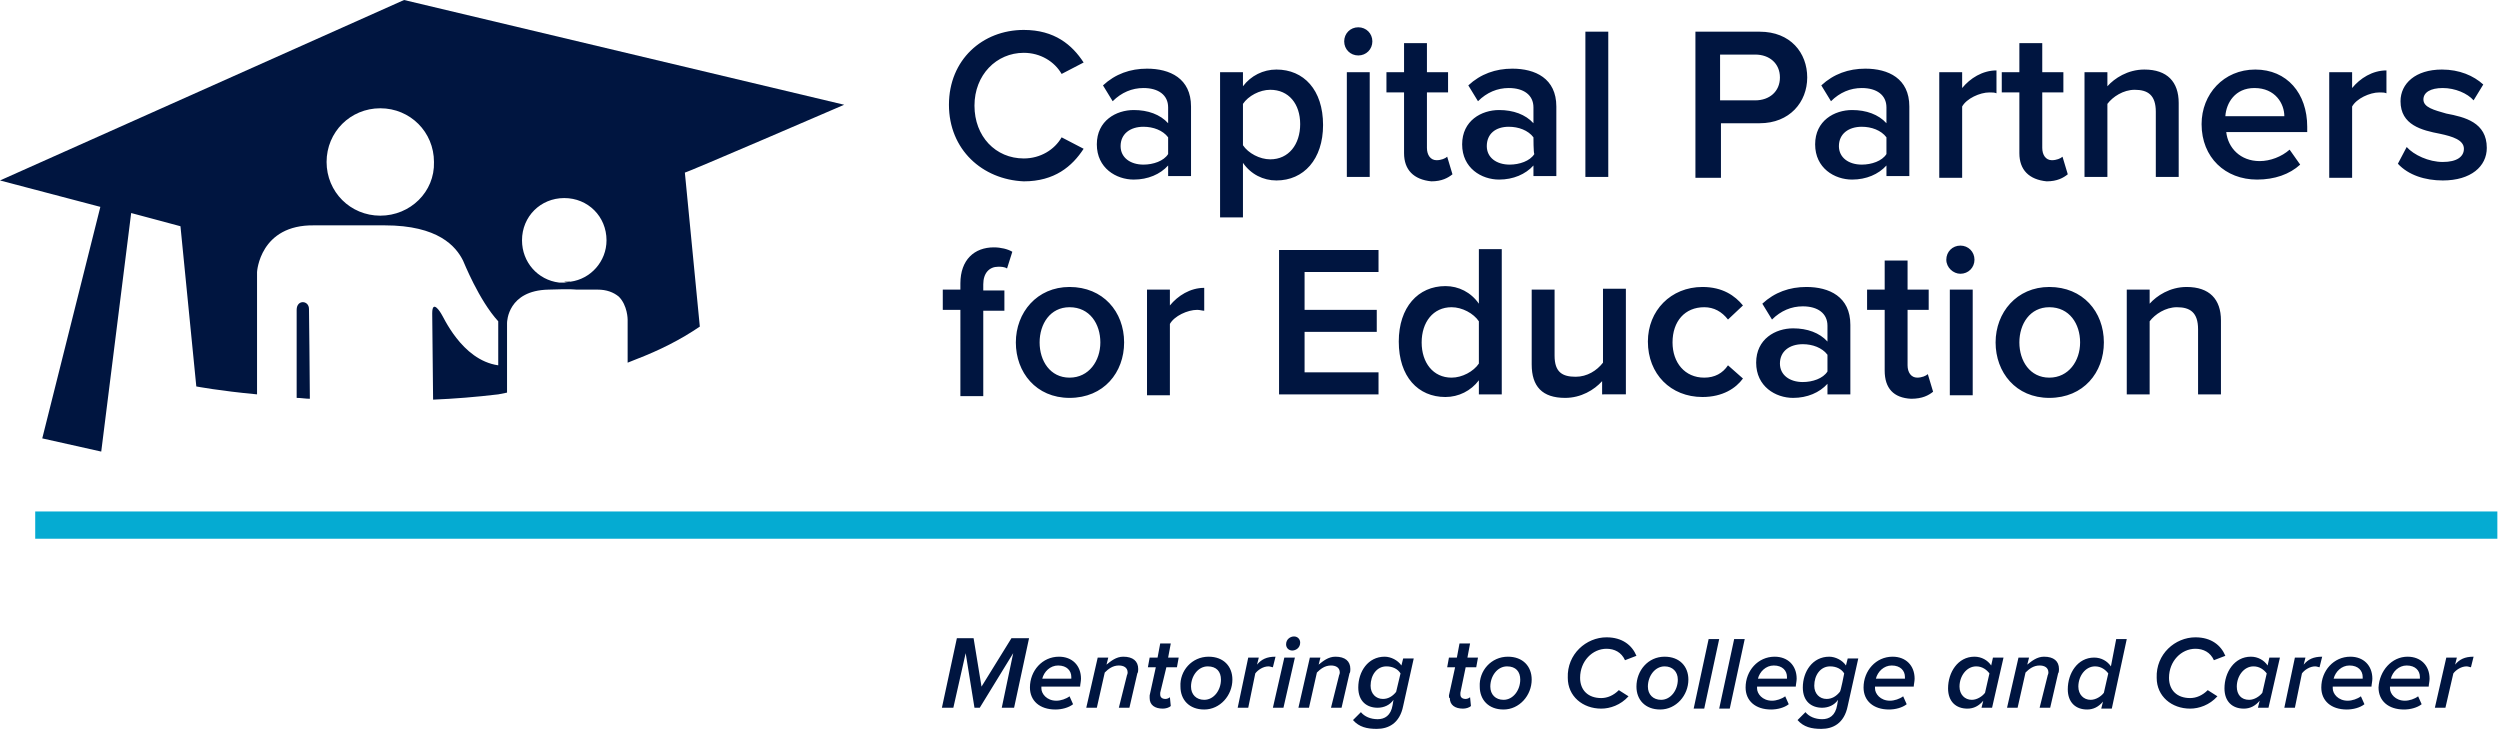 <?xml version="1.0" encoding="utf-8"?>
<!-- Generator: Adobe Illustrator 24.1.0, SVG Export Plug-In . SVG Version: 6.00 Build 0)  -->
<svg version="1.1" id="Layer_1" xmlns="http://www.w3.org/2000/svg" xmlns:xlink="http://www.w3.org/1999/xlink" x="0px" y="0px"
	 viewBox="0 0 284 83" style="enable-background:new 0 0 284 83;" xml:space="preserve">
<style type="text/css">
	.st0{fill-rule:evenodd;clip-rule:evenodd;fill:#111A20;}
	.st1{fill-rule:evenodd;clip-rule:evenodd;fill:#001540;}
	.st2{fill-rule:evenodd;clip-rule:evenodd;fill:#05ABD2;}
</style>
<path class="st0" d="M64.8,32c-0.3,0-0.7,0-1.3,0c0.2,0,0.4,0,0.6,0C64.3,32.1,64.5,32.1,64.8,32"/>
<g>
	<path class="st1" d="M107.8,11.9c0-5.1,3.8-8.5,8.5-8.5c3.5,0,5.5,1.7,6.8,3.7l-2.5,1.3c-0.8-1.4-2.4-2.4-4.3-2.4
		c-3.1,0-5.6,2.5-5.6,6c0,3.5,2.4,6,5.6,6c1.9,0,3.5-1,4.3-2.4l2.5,1.3c-1.3,2-3.3,3.7-6.8,3.7C111.6,20.4,107.8,17,107.8,11.9
		 M132.7,15.6c-0.6-0.8-1.7-1.2-2.8-1.2c-1.5,0-2.6,0.8-2.6,2.2c0,1.3,1.1,2.1,2.6,2.1c1.1,0,2.3-0.4,2.8-1.2L132.7,15.6L132.7,15.6
		z M132.7,18.8c-0.9,1-2.3,1.6-3.9,1.6c-2,0-4.2-1.3-4.2-4c0-2.7,2.2-3.9,4.2-3.9c1.6,0,3,0.5,3.9,1.5v-1.8c0-1.4-1.1-2.2-2.8-2.2
		c-1.3,0-2.5,0.5-3.5,1.5l-1.1-1.8c1.4-1.3,3.1-1.9,5-1.9c2.6,0,5,1.1,5,4.3v7.9h-2.6L132.7,18.8L132.7,18.8z M144.3,10.2
		c-1.2,0-2.5,0.7-3.1,1.6v4.7c0.6,0.9,1.9,1.6,3.1,1.6c2.1,0,3.4-1.7,3.4-4C147.7,11.8,146.4,10.2,144.3,10.2z M138.6,24.7V8.2h2.6
		v1.6c0.9-1.2,2.3-1.9,3.8-1.9c3.1,0,5.3,2.3,5.3,6.3c0,3.9-2.2,6.3-5.3,6.3c-1.5,0-2.9-0.7-3.8-2v6.2H138.6z M153,20.1h2.6V8.2H153
		V20.1L153,20.1z M152.7,4.7c0-0.9,0.7-1.6,1.6-1.6c0.9,0,1.6,0.7,1.6,1.6c0,0.9-0.7,1.6-1.6,1.6C153.4,6.3,152.7,5.6,152.7,4.7z
		 M159.5,17.4v-6.9h-2V8.2h2V4.9h2.6v3.3h2.4v2.3h-2.4v6.3c0,0.8,0.4,1.4,1.1,1.4c0.5,0,1-0.2,1.2-0.4l0.6,2
		c-0.5,0.4-1.2,0.8-2.4,0.8C160.6,20.4,159.5,19.3,159.5,17.4 M174.2,15.6c-0.6-0.8-1.7-1.2-2.8-1.2c-1.5,0-2.5,0.8-2.5,2.2
		c0,1.3,1.1,2.1,2.6,2.1c1.1,0,2.3-0.4,2.8-1.2C174.2,17.4,174.2,15.6,174.2,15.6z M174.2,18.8c-0.9,1-2.3,1.6-3.9,1.6
		c-2,0-4.2-1.3-4.2-4c0-2.7,2.2-3.9,4.2-3.9c1.6,0,3,0.5,3.9,1.5v-1.8c0-1.4-1.1-2.2-2.8-2.2c-1.3,0-2.5,0.5-3.5,1.5l-1.1-1.8
		c1.4-1.3,3.1-1.9,5-1.9c2.6,0,5,1.1,5,4.3v7.9h-2.6L174.2,18.8L174.2,18.8z M180.1,20.1h2.6V3.6h-2.6V20.1z M199.4,6.2h-4v5.2h4
		c1.6,0,2.8-1,2.8-2.6C202.2,7.2,201,6.2,199.4,6.2z M192.6,3.6h7.3c3.5,0,5.4,2.4,5.4,5.2s-2,5.2-5.4,5.2h-4.4v6.2h-2.9V3.6
		L192.6,3.6z M214.3,15.6c-0.6-0.8-1.7-1.2-2.8-1.2c-1.5,0-2.6,0.8-2.6,2.2c0,1.3,1.1,2.1,2.6,2.1c1.1,0,2.3-0.4,2.8-1.2
		C214.3,17.4,214.3,15.6,214.3,15.6z M214.3,18.8c-0.9,1-2.3,1.6-3.9,1.6c-2,0-4.2-1.3-4.2-4c0-2.7,2.2-3.9,4.2-3.9
		c1.6,0,3,0.5,3.9,1.5v-1.8c0-1.4-1.1-2.2-2.8-2.2c-1.3,0-2.5,0.5-3.5,1.5l-1.1-1.8c1.4-1.3,3.1-1.9,5-1.9c2.6,0,5,1.1,5,4.3v7.9
		h-2.6L214.3,18.8L214.3,18.8z M220.3,8.2h2.6v1.8c0.9-1.1,2.3-2,3.9-2v2.6c-0.2-0.1-0.5-0.1-0.8-0.1c-1.1,0-2.6,0.7-3.1,1.6v8.1
		h-2.6V8.2 M229.4,17.4v-6.9h-2V8.2h2V4.9h2.6v3.3h2.4v2.3H232v6.3c0,0.8,0.4,1.4,1.1,1.4c0.5,0,1-0.2,1.2-0.4l0.6,2
		c-0.5,0.4-1.2,0.8-2.4,0.8C230.5,20.4,229.4,19.3,229.4,17.4 M244.9,12.7c0-1.9-0.9-2.5-2.4-2.5c-1.3,0-2.5,0.8-3.1,1.6v8.3h-2.6
		V8.2h2.6v1.6c0.8-0.9,2.3-1.9,4.2-1.9c2.6,0,3.9,1.4,3.9,3.8v8.4h-2.6V12.7 M252.8,13.2h6.7c0-1.4-1-3.2-3.4-3.2
		C253.9,10,252.9,11.7,252.8,13.2L252.8,13.2z M256.2,7.9c3.6,0,5.9,2.7,5.9,6.5V15h-9.2c0.2,1.8,1.6,3.3,3.8,3.3
		c1.2,0,2.5-0.5,3.4-1.3l1.2,1.7c-1.2,1.1-2.9,1.7-4.9,1.7c-3.6,0-6.3-2.5-6.3-6.3C250.1,10.7,252.6,7.9,256.2,7.9z M264.6,8.2h2.6
		v1.8c0.9-1.1,2.3-2,3.9-2v2.6c-0.2-0.1-0.5-0.1-0.8-0.1c-1.1,0-2.6,0.7-3.1,1.6v8.1h-2.6L264.6,8.2 M273.4,16.7
		c0.8,0.9,2.5,1.7,4.1,1.7c1.6,0,2.4-0.6,2.4-1.5c0-1-1.3-1.4-2.7-1.7c-2.1-0.4-4.5-1-4.5-3.7c0-2,1.7-3.6,4.7-3.6
		c2,0,3.6,0.7,4.7,1.7l-1.1,1.8c-0.7-0.8-2.1-1.4-3.5-1.4c-1.4,0-2.2,0.5-2.2,1.3c0,0.9,1.2,1.2,2.6,1.6c2.1,0.4,4.6,1,4.6,3.9
		c0,2.1-1.8,3.7-5,3.7c-2,0-3.9-0.6-5.1-1.9L273.4,16.7 M109.1,35.2h-2v-2.3h2v-0.7c0-2.7,1.6-4.1,3.8-4.1c0.8,0,1.6,0.2,2.1,0.5
		l-0.6,1.9c-0.3-0.2-0.7-0.2-1-0.2c-1,0-1.7,0.7-1.7,2v0.7h2.4v2.3h-2.4v9.7h-2.6L109.1,35.2 M125,38.9c0-2.1-1.2-4-3.5-4
		c-2.2,0-3.4,1.9-3.4,4c0,2.1,1.2,4,3.4,4C123.7,42.9,125,41,125,38.9L125,38.9z M115.4,38.9c0-3.4,2.4-6.3,6.1-6.3
		c3.8,0,6.2,2.8,6.2,6.3c0,3.4-2.3,6.3-6.2,6.3C117.7,45.2,115.4,42.3,115.4,38.9z M130.3,32.9h2.6v1.8c0.9-1.1,2.3-2,3.9-2v2.6
		c-0.2,0-0.5-0.1-0.8-0.1c-1.1,0-2.6,0.7-3.1,1.6v8.1h-2.6V32.9 M145.3,28.4h11.3v2.5h-8.4v4.3h8.2v2.5h-8.2v4.6h8.4v2.5h-11.3V28.4
		 M168,36.5c-0.6-0.9-1.9-1.6-3.1-1.6c-2.1,0-3.4,1.7-3.4,4c0,2.3,1.3,4,3.4,4c1.2,0,2.5-0.7,3.1-1.6L168,36.5L168,36.5z M168,43.2
		c-0.9,1.2-2.3,1.9-3.8,1.9c-3.1,0-5.3-2.3-5.3-6.3c0-3.9,2.2-6.3,5.3-6.3c1.5,0,2.9,0.7,3.8,2v-6.2h2.6v16.5H168L168,43.2L168,43.2
		z M182,43.3c-0.9,1-2.4,1.9-4.2,1.9c-2.6,0-3.8-1.3-3.8-3.8v-8.5h2.6v7.5c0,1.9,0.9,2.4,2.4,2.4c1.3,0,2.4-0.7,3.1-1.6v-8.4h2.6v12
		H182L182,43.3 M193.4,32.6c2.3,0,3.7,1,4.6,2.1l-1.7,1.6c-0.7-0.9-1.6-1.4-2.7-1.4c-2.2,0-3.6,1.6-3.6,4c0,2.3,1.4,4,3.6,4
		c1.2,0,2.1-0.5,2.7-1.4L198,43c-0.8,1.1-2.3,2.1-4.6,2.1c-3.6,0-6.2-2.6-6.2-6.3C187.2,35.3,189.8,32.6,193.4,32.6 M207.6,40.3
		c-0.6-0.8-1.7-1.2-2.8-1.2c-1.5,0-2.6,0.8-2.6,2.2c0,1.3,1.1,2.1,2.6,2.1c1.1,0,2.3-0.4,2.8-1.2V40.3z M207.6,43.6
		c-0.9,1-2.3,1.6-3.9,1.6c-2,0-4.2-1.3-4.2-4c0-2.7,2.2-3.9,4.2-3.9c1.6,0,3,0.5,3.9,1.5v-1.8c0-1.4-1.1-2.2-2.8-2.2
		c-1.3,0-2.5,0.5-3.5,1.5l-1.1-1.8c1.4-1.3,3.1-1.9,5-1.9c2.6,0,5,1.1,5,4.3v7.9h-2.6L207.6,43.6L207.6,43.6z M214.1,42.1v-6.9h-2
		v-2.3h2v-3.3h2.6v3.3h2.4v2.3h-2.4v6.3c0,0.8,0.4,1.4,1.1,1.4c0.5,0,1-0.2,1.2-0.4l0.6,2c-0.5,0.4-1.2,0.8-2.5,0.8
		C215.1,45.2,214.1,44.1,214.1,42.1 M221.5,44.9h2.6V32.9h-2.6V44.9z M221.1,29.5c0-0.9,0.7-1.6,1.6-1.6c0.9,0,1.6,0.7,1.6,1.6
		s-0.7,1.6-1.6,1.6C221.9,31.1,221.1,30.4,221.1,29.5z M236.3,38.9c0-2.1-1.2-4-3.5-4c-2.2,0-3.4,1.9-3.4,4c0,2.1,1.2,4,3.4,4
		C235,42.9,236.3,41,236.3,38.9z M226.7,38.9c0-3.4,2.4-6.3,6.1-6.3c3.8,0,6.2,2.8,6.2,6.3c0,3.4-2.3,6.3-6.2,6.3
		C229,45.2,226.7,42.3,226.7,38.9z M249.7,37.4c0-1.9-0.9-2.5-2.4-2.5c-1.3,0-2.5,0.8-3.1,1.6v8.3h-2.6V32.9h2.6v1.6
		c0.8-0.9,2.3-1.9,4.2-1.9c2.6,0,3.9,1.4,3.9,3.8v8.4h-2.6L249.7,37.4 M115.1,74.2l-3.8,6.2h-0.6l-1-6.2l-1.4,6.2H107l1.7-7.9h1.9
		l0.9,5.5l3.4-5.5h2l-1.7,7.9h-1.4L115.1,74.2 M121.7,76.9c0-0.7-0.5-1.3-1.5-1.3c-0.9,0-1.6,0.7-1.8,1.5h3.3
		C121.7,77.1,121.7,77,121.7,76.9z M120.3,74.6c1.5,0,2.5,1,2.5,2.5c0,0.3-0.1,0.7-0.1,0.9h-4.4l0,0.2c0,0.6,0.6,1.4,1.7,1.4
		c0.5,0,1.1-0.2,1.5-0.5l0.4,0.9c-0.5,0.4-1.3,0.6-2,0.6c-1.8,0-2.9-1-2.9-2.5C117,76.2,118.4,74.6,120.3,74.6z M128,76.8
		c0-0.1,0.1-0.2,0.1-0.4c0-0.6-0.5-0.8-1-0.8c-0.7,0-1.2,0.4-1.6,0.8l-0.9,4h-1.2l1.3-5.7h1.2l-0.2,0.8c0.5-0.4,1.1-0.9,1.9-0.9
		c1.1,0,1.7,0.5,1.7,1.4c0,0.1,0,0.4-0.1,0.5l-0.9,3.9h-1.2L128,76.8 M130.6,79l0.7-3.2h-0.9l0.2-1.1h0.9l0.3-1.6h1.2l-0.3,1.6h1.2
		l-0.2,1.1h-1.2l-0.7,2.9c0,0.1,0,0.1,0,0.2c0,0.3,0.2,0.5,0.6,0.5c0.2,0,0.4-0.1,0.5-0.2l0.1,1c-0.2,0.2-0.6,0.3-0.9,0.3
		c-0.9,0-1.5-0.4-1.5-1.2C130.6,79.3,130.6,79.2,130.6,79 M137.2,75.7c-1.1,0-1.9,1.1-1.9,2.3c0,0.9,0.6,1.5,1.5,1.5
		c1.1,0,1.9-1.1,1.9-2.3C138.7,76.3,138.2,75.7,137.2,75.7z M137.3,74.6c1.7,0,2.7,1.1,2.7,2.6c0,1.8-1.4,3.4-3.2,3.4
		c-1.7,0-2.7-1.1-2.7-2.6C134,76.2,135.4,74.6,137.3,74.6L137.3,74.6z M141.8,74.7h1.2l-0.2,0.8c0.5-0.6,1.1-0.9,2.1-0.9l-0.3,1.2
		c-0.1,0-0.3-0.1-0.5-0.1c-0.6,0-1.2,0.4-1.5,0.8l-0.8,3.9h-1.2L141.8,74.7 M147,72.3c0.4,0,0.7,0.3,0.7,0.7c0,0.6-0.5,0.9-0.9,0.9
		c-0.4,0-0.7-0.3-0.7-0.7C146.1,72.6,146.6,72.3,147,72.3z M145.9,74.7h1.2l-1.3,5.7h-1.2L145.9,74.7z M152.1,76.8
		c0-0.1,0.1-0.2,0.1-0.4c0-0.6-0.5-0.8-1-0.8c-0.7,0-1.2,0.4-1.6,0.8l-0.9,4h-1.2l1.3-5.7h1.2l-0.2,0.8c0.5-0.4,1.1-0.9,1.9-0.9
		c1.1,0,1.7,0.5,1.7,1.4c0,0.1,0,0.4-0.1,0.5l-0.9,3.9h-1.2L152.1,76.8 M159.1,76.5c-0.3-0.5-0.9-0.8-1.6-0.8c-1.1,0-1.8,1-1.8,2.2
		c0,0.9,0.6,1.5,1.4,1.5c0.6,0,1.1-0.3,1.5-0.8C158.6,78.6,159.1,76.5,159.1,76.5z M154.6,80.9c0.4,0.5,1.1,0.8,1.9,0.8
		c0.8,0,1.5-0.4,1.7-1.6l0.1-0.6c-0.4,0.6-1.1,0.9-1.8,0.9c-1.2,0-2.2-0.7-2.2-2.3c0-1.8,1.1-3.5,3-3.5c0.7,0,1.5,0.4,1.9,1l0.2-0.8
		h1.2l-1.2,5.4c-0.4,2-1.7,2.6-3,2.6c-1.1,0-2-0.2-2.7-1L154.6,80.9L154.6,80.9z M164.6,79l0.7-3.2h-0.9l0.2-1.1h0.9l0.3-1.6h1.2
		l-0.3,1.6h1.2l-0.2,1.1h-1.2l-0.6,2.9c0,0.1,0,0.1,0,0.2c0,0.3,0.2,0.5,0.6,0.5c0.2,0,0.4-0.1,0.5-0.2l0.1,1
		c-0.2,0.2-0.6,0.3-0.9,0.3c-0.9,0-1.5-0.4-1.5-1.2C164.6,79.3,164.6,79.2,164.6,79 M171.2,75.7c-1.1,0-1.9,1.1-1.9,2.3
		c0,0.9,0.6,1.5,1.5,1.5c1.1,0,1.9-1.1,1.9-2.3C172.7,76.3,172.2,75.7,171.2,75.7L171.2,75.7z M171.3,74.6c1.7,0,2.7,1.1,2.7,2.6
		c0,1.8-1.4,3.4-3.2,3.4c-1.7,0-2.7-1.1-2.7-2.6C168,76.2,169.4,74.6,171.3,74.6L171.3,74.6z M182.5,72.4c1.8,0,2.9,0.9,3.4,2.1
		l-1.3,0.5c-0.4-0.9-1.2-1.3-2.1-1.3c-1.6,0-3,1.4-3,3.3c0,1.4,0.9,2.3,2.4,2.3c0.7,0,1.4-0.3,2-0.9l1.1,0.7c-0.9,1-2.1,1.4-3.1,1.4
		c-2.1,0-3.8-1.4-3.8-3.5C178,74.3,180.2,72.4,182.5,72.4 M189.1,75.7c-1.1,0-1.9,1.1-1.9,2.3c0,0.9,0.6,1.5,1.5,1.5
		c1.1,0,1.9-1.1,1.9-2.3C190.6,76.3,190,75.7,189.1,75.7z M189.1,74.6c1.7,0,2.7,1.1,2.7,2.6c0,1.8-1.4,3.4-3.2,3.4
		c-1.7,0-2.7-1.1-2.7-2.6C185.9,76.2,187.2,74.6,189.1,74.6L189.1,74.6z M194.1,72.6h1.2l-1.7,7.9h-1.2L194.1,72.6 M197,72.6h1.2
		l-1.7,7.9h-1.2L197,72.6 M203,76.9c0-0.7-0.5-1.3-1.5-1.3c-0.9,0-1.6,0.7-1.8,1.5h3.3C203,77.1,203,77,203,76.9z M201.6,74.6
		c1.5,0,2.5,1,2.5,2.5c0,0.3-0.1,0.7-0.1,0.9h-4.4l0,0.2c0,0.6,0.6,1.4,1.7,1.4c0.5,0,1.1-0.2,1.5-0.5l0.4,0.9
		c-0.5,0.4-1.3,0.6-2,0.6c-1.8,0-2.9-1-2.9-2.5C198.3,76.2,199.7,74.6,201.6,74.6z M209.5,76.5c-0.3-0.5-0.9-0.8-1.6-0.8
		c-1.1,0-1.8,1-1.8,2.2c0,0.9,0.6,1.5,1.4,1.5c0.6,0,1.1-0.3,1.5-0.8C209.1,78.6,209.5,76.5,209.5,76.5z M205.1,80.9
		c0.4,0.5,1.1,0.8,1.9,0.8c0.8,0,1.5-0.4,1.7-1.6l0.1-0.6c-0.4,0.6-1.1,0.9-1.8,0.9c-1.2,0-2.2-0.7-2.2-2.3c0-1.8,1.1-3.5,3-3.5
		c0.7,0,1.5,0.4,1.9,1l0.2-0.8h1.2l-1.2,5.4c-0.4,2-1.7,2.6-3,2.6c-1.1,0-2-0.2-2.7-1L205.1,80.9L205.1,80.9z M216.4,76.9
		c0-0.7-0.5-1.3-1.5-1.3c-0.9,0-1.6,0.7-1.8,1.5h3.3C216.4,77.1,216.4,77,216.4,76.9z M215,74.6c1.5,0,2.5,1,2.5,2.5
		c0,0.3-0.1,0.7-0.1,0.9H213l0,0.2c0,0.6,0.6,1.4,1.7,1.4c0.5,0,1.1-0.2,1.5-0.5l0.4,0.9c-0.5,0.4-1.3,0.6-2,0.6
		c-1.8,0-2.9-1-2.9-2.5C211.7,76.2,213.1,74.6,215,74.6L215,74.6z M224,79.5c0.6,0,1.2-0.4,1.5-0.8l0.5-2.2
		c-0.3-0.4-0.8-0.8-1.5-0.8c-1.1,0-1.9,1.1-1.9,2.3C222.6,78.9,223.2,79.5,224,79.5L224,79.5z M226.4,74.7h1.2l-1.3,5.7h-1.2
		l0.2-0.8c-0.5,0.6-1.1,0.9-1.8,0.9c-1.3,0-2.2-0.8-2.2-2.3c0-1.8,1.1-3.6,3-3.6c0.8,0,1.5,0.4,1.9,1L226.4,74.7L226.4,74.7z
		 M232.6,76.8c0-0.1,0.1-0.2,0.1-0.4c0-0.6-0.5-0.8-1-0.8c-0.7,0-1.2,0.4-1.6,0.8l-0.9,4h-1.2l1.3-5.7h1.2l-0.2,0.8
		c0.5-0.4,1.1-0.9,1.9-0.9c1.1,0,1.7,0.5,1.7,1.4c0,0.1,0,0.4-0.1,0.5l-0.9,3.9h-1.2L232.6,76.8 M237.5,79.5c0.6,0,1.2-0.4,1.5-0.8
		l0.5-2.2c-0.3-0.4-0.8-0.8-1.5-0.8c-1.1,0-1.9,1.1-1.9,2.3C236.1,78.9,236.7,79.5,237.5,79.5z M240.4,72.6h1.2l-1.7,7.9h-1.2
		l0.2-0.8c-0.5,0.6-1.1,0.9-1.8,0.9c-1.3,0-2.2-0.8-2.2-2.3c0-1.8,1.1-3.6,3-3.6c0.8,0,1.5,0.4,1.9,1L240.4,72.6L240.4,72.6z
		 M249.4,72.4c1.8,0,2.9,0.9,3.4,2.1l-1.3,0.5c-0.4-0.9-1.2-1.3-2.1-1.3c-1.6,0-3,1.4-3,3.3c0,1.4,0.9,2.3,2.4,2.3
		c0.7,0,1.4-0.3,2-0.9l1.1,0.7c-0.9,1-2.1,1.4-3.1,1.4c-2.1,0-3.8-1.4-3.8-3.5C244.9,74.3,247.1,72.4,249.4,72.4 M255.5,79.5
		c0.6,0,1.2-0.4,1.5-0.8l0.5-2.2c-0.3-0.4-0.8-0.8-1.5-0.8c-1.1,0-1.9,1.1-1.9,2.3C254.1,78.9,254.6,79.5,255.5,79.5L255.5,79.5z
		 M257.8,74.7h1.2l-1.3,5.7h-1.2l0.2-0.8c-0.5,0.6-1.1,0.9-1.8,0.9c-1.3,0-2.2-0.8-2.2-2.3c0-1.8,1.1-3.6,3-3.6c0.8,0,1.5,0.4,1.9,1
		L257.8,74.7L257.8,74.7z M260.7,74.7h1.2l-0.2,0.8c0.5-0.6,1.1-0.9,2.1-0.9l-0.3,1.2c-0.1,0-0.3-0.1-0.5-0.1
		c-0.6,0-1.2,0.4-1.5,0.8l-0.8,3.9h-1.2L260.7,74.7 M268.4,76.9c0-0.7-0.5-1.3-1.5-1.3c-0.9,0-1.6,0.7-1.8,1.5h3.3
		C268.4,77.1,268.4,77,268.4,76.9z M267,74.6c1.5,0,2.5,1,2.5,2.5c0,0.3-0.1,0.7-0.1,0.9H265l0,0.2c0,0.6,0.6,1.4,1.7,1.4
		c0.5,0,1.1-0.2,1.5-0.5l0.4,0.9c-0.5,0.4-1.3,0.6-2,0.6c-1.8,0-2.9-1-2.9-2.5C263.7,76.2,265.1,74.6,267,74.6L267,74.6z
		 M274.9,76.9c0-0.7-0.5-1.3-1.5-1.3c-0.9,0-1.6,0.7-1.8,1.5h3.3C274.9,77.1,274.9,77,274.9,76.9z M273.5,74.6c1.5,0,2.5,1,2.5,2.5
		c0,0.3-0.1,0.7-0.1,0.9h-4.4l0,0.2c0,0.6,0.6,1.4,1.7,1.4c0.5,0,1.1-0.2,1.5-0.5l0.4,0.9c-0.5,0.4-1.3,0.6-2,0.6
		c-1.8,0-2.9-1-2.9-2.5C270.3,76.2,271.7,74.6,273.5,74.6z M277.9,74.7h1.2l-0.2,0.8c0.5-0.6,1.1-0.9,2.1-0.9l-0.3,1.2
		c-0.1,0-0.3-0.1-0.5-0.1c-0.6,0-1.2,0.4-1.5,0.8l-0.9,3.9h-1.2L277.9,74.7 M33.7,35.2c0,1.3,0,7.7,0,10c0.5,0,1,0.1,1.5,0.1
		c0-2.6-0.1-9.4-0.1-10.2C35.1,34.1,33.7,34,33.7,35.2"/>
	<path class="st1" d="M64.1,22.5c2.7,0,4.8,2.1,4.8,4.8c0,2.4-1.8,4.4-4.1,4.7c-0.2,0-0.5,0.1-0.7,0.1c-0.2,0-0.4,0-0.6,0
		c-2.4-0.3-4.2-2.3-4.2-4.8C59.3,24.6,61.4,22.5,64.1,22.5z M43.2,24.5c-3.4,0-6.1-2.7-6.1-6.1c0-3.4,2.7-6.1,6.1-6.1
		c3.4,0,6.1,2.7,6.1,6.1C49.4,21.8,46.6,24.5,43.2,24.5z M95.9,11.9L45.9,0L0,20.5l11.4,3L4.8,49.8l6.7,1.5l3.4-27.1l5.6,1.5
		l1.8,18.2c0,0,2.6,0.5,6.9,0.9V30.9c0,0,0.3-5.4,6.5-5.3h8c6.1,0,8.1,2.4,8.9,4c0.1,0.2,1.8,4.5,4,6.9c0,0.2,0,0.3,0,0.3v4.7
		c-4.2-0.6-6.3-5.7-6.5-5.9c0,0-1-1.7-1,0l0.1,9.8c2.4-0.1,4.9-0.3,7.4-0.6l0.5-0.1l0.5-0.1v-7.9c0-0.2,0.1-3.7,4.7-3.8
		c2.8-0.1,3,0,3.2,0c0.2,0,0.5,0,2.3,0h0.1c1,0,1.8,0.3,2.4,0.8c1,1,1,2.6,1,2.6v4.9l0.5-0.2c0.2-0.1,0.3-0.1,0.5-0.2
		c2.6-1,5-2.2,7.2-3.7l-1.7-17.5C77.6,19.8,95.9,11.9,95.9,11.9z"/>
</g>
<path class="st2" d="M4,61.2h279.7v-3.1H4V61.2z"/>
</svg>
